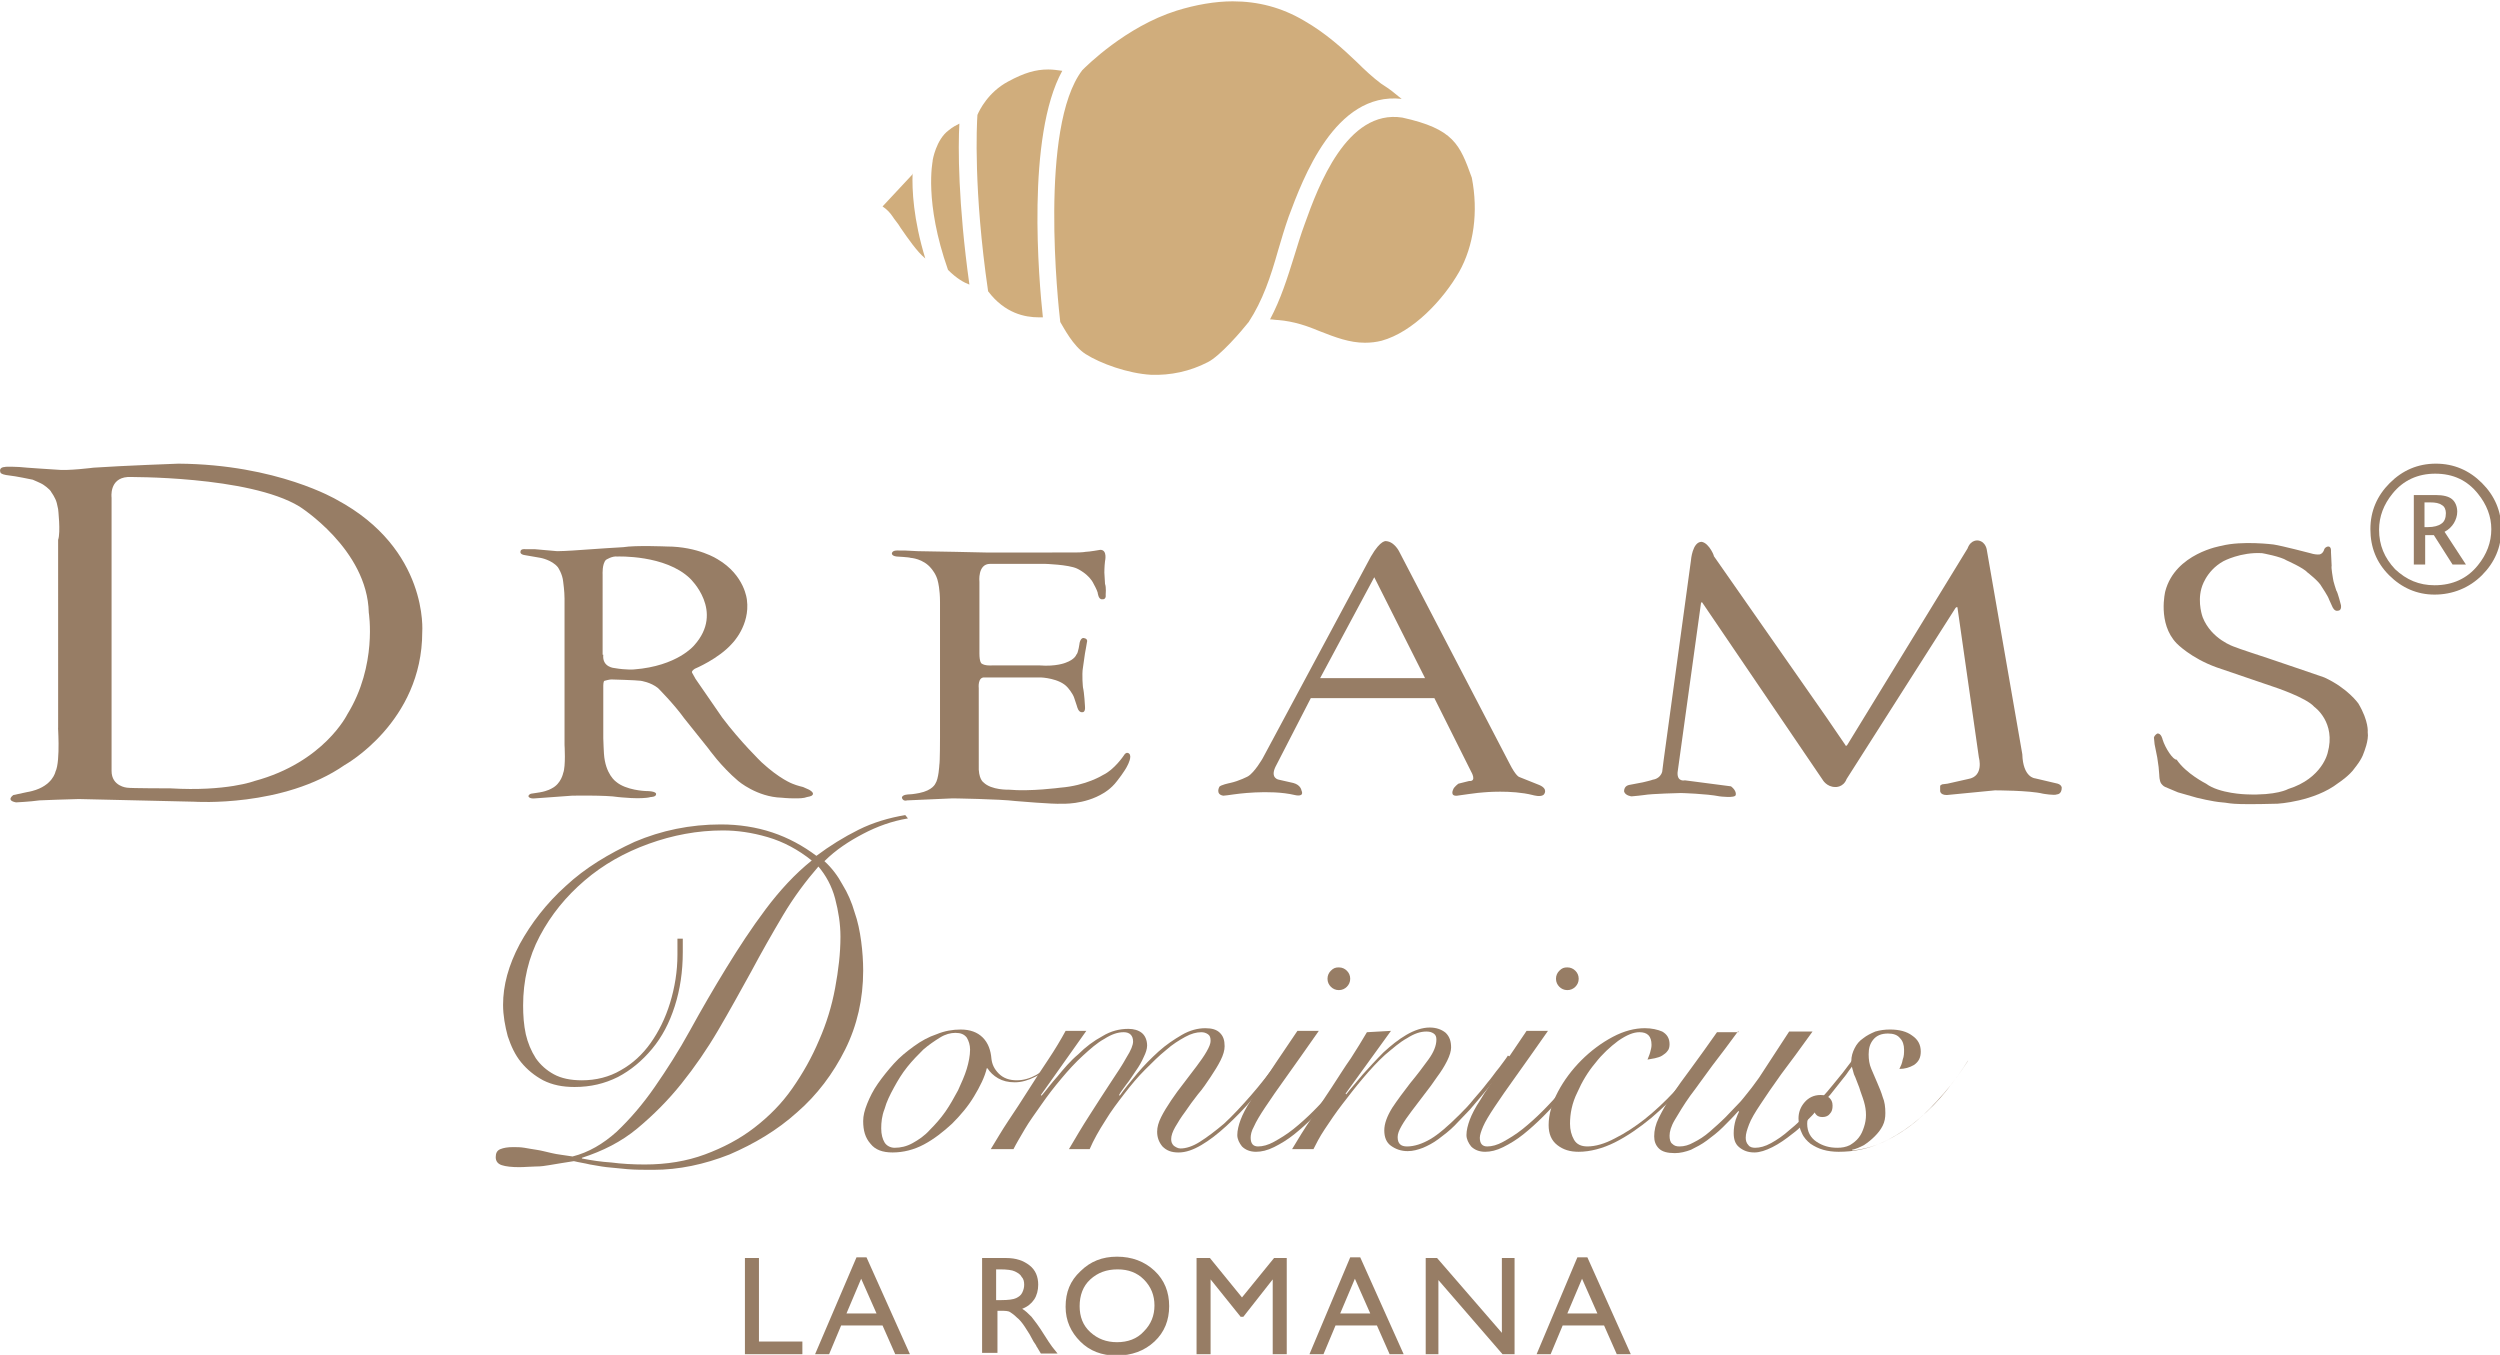 <?xml version="1.0" encoding="utf-8"?>
<!-- Generator: Adobe Illustrator 26.2.1, SVG Export Plug-In . SVG Version: 6.00 Build 0)  -->
<svg version="1.1" id="Logos" xmlns="http://www.w3.org/2000/svg" xmlns:xlink="http://www.w3.org/1999/xlink" x="0px" y="0px"
	 viewBox="0 0 374.2 202.8" style="enable-background:new 0 0 374.2 202.8;" xml:space="preserve">
<style type="text/css">
	.st0{fill:#977D65;}
	.st1{fill:#D0AD7C;}
</style>
<g>
	<path class="st0" d="M196.9,111.4"/>
	<path class="st0" d="M198.8,113.5"/>
	<path class="st0" d="M197.8,112.9"/>
	<path class="st0" d="M196.5,113"/>
	<path class="st0" d="M147.6,82.7c0,0-8.9-0.2-10.2-0.2c0,0-1.8-0.1-2-0.1c-0.2,0-0.9,0-0.9,0s-0.9-0.1-1,0.4c0,0-0.1,0.4,0.7,0.5
		c0,0,1.9,0.1,2.1,0.2c0,0,1.9,0.1,3.1,1.6c0,0,0.8,0.9,1,2c0,0,0.3,1.1,0.3,3v20.3c0,0,0,3.7-0.1,4.1c0,0-0.1,2.1-0.6,2.8
		c0,0-0.4,1-2.4,1.4c0,0-1,0.2-1.5,0.2c0,0-1.1,0-1.1,0.5c0,0,0.1,0.6,0.8,0.4l6.8-0.3c0,0,7,0.1,9.4,0.4c0,0,5.8,0.5,6.9,0.4
		c0,0,3.4,0.2,6.3-1.6c0,0,1.1-0.6,2-1.8c0,0,1.2-1.5,1.6-2.4c0,0,0.7-1.3,0.2-1.7c0,0-0.4-0.4-0.8,0.3c0,0-1.4,2.1-3.1,2.9
		c0,0-2.5,1.6-6.4,1.9c0,0-4.5,0.6-7.7,0.3c0,0-2.6,0.1-3.8-1.1c0,0-0.8-0.5-0.7-2.6V103c0,0-0.2-1.7,0.9-1.6l8.4,0
		c0,0,2.8,0.1,4,1.5c0,0,0.8,0.9,1,1.6l0.4,1.2c0,0,0.2,1,0.8,0.9c0,0,0.5,0.1,0.4-0.9c0,0-0.1-2-0.3-2.8c0,0-0.2-1.9,0-3l0.3-2.1
		c0,0,0.3-1.6,0.3-1.7c0,0,0.2-0.5-0.5-0.6c0,0-0.4-0.1-0.6,0.7c0,0-0.2,1.6-0.5,1.8c0,0-0.2,0.7-1.6,1.2c0,0-1.4,0.6-3.9,0.4h-7.1
		c0,0-1.1,0.1-1.6-0.3c0,0-0.3-0.2-0.3-1.5l0-10.7c0,0-0.3-2.7,1.6-2.7l8.2,0c0,0,3.5,0.1,4.8,0.7c0,0,1.8,0.8,2.5,2.3
		c0,0,0.5,0.9,0.6,1.3c0,0,0.1,1.1,0.7,1c0,0,0.6,0.1,0.5-0.7c0,0,0.1-1.1-0.1-1.6c0,0-0.1-1.6-0.1-1.7c0,0,0-0.9,0.1-1.7
		c0,0,0.4-1.7-0.7-1.7c0,0-1.7,0.3-2.2,0.3c0,0-0.4,0.1-1.7,0.1H147.6"/>
	<path class="st0" d="M87.2,82.3c1.1-0.1,6.1-0.4,6.1-0.4c1.8-0.3,6.5-0.1,6.5-0.1c4.7,0,7.6,1.9,7.6,1.9c4.1,2.4,4.4,6.1,4.4,6.1
		c0.5,3.8-2.2,6.5-2.2,6.5c-2,2.3-5.6,3.8-5.6,3.8c-0.6,0.4-0.4,0.6-0.4,0.6l0.5,0.9l4,5.8c2.7,3.6,5.9,6.7,5.9,6.7
		c2.7,2.5,4.6,3.2,4.6,3.2c0.7,0.3,1.6,0.5,1.6,0.5l0.9,0.4c0.9,0.5,0.5,0.8,0.5,0.8c-0.1,0.2-0.8,0.3-0.8,0.3
		c-0.5,0.2-1.2,0.2-1.9,0.2c-1,0-1.9-0.1-1.9-0.1c-3.7-0.1-6.5-2.5-6.5-2.5c-2.6-2.2-4.5-4.9-4.5-4.9l-3.6-4.5
		c-1.5-2.1-3.9-4.5-3.9-4.5c-1.1-0.9-2.6-1.1-2.6-1.1c-0.7-0.1-4.4-0.2-4.4-0.2c-0.3,0-1,0.2-1,0.2c-0.2,0-0.2,0.7-0.2,0.7v7.9
		c0,0.5,0.1,2.3,0.1,2.3c0.2,3.1,1.8,4.2,1.8,4.2c1.5,1.3,4.4,1.4,4.4,1.4c1.6,0,1.6,0.4,1.6,0.4c0.1,0.5-0.8,0.5-0.8,0.5
		c-1.4,0.4-4.9,0-4.9,0c-1.8-0.3-6.9-0.2-6.9-0.2l-5.5,0.4c-0.9,0.1-1-0.3-1-0.3c0-0.3,0.4-0.4,0.4-0.4l1.3-0.2
		c1.2-0.2,1.8-0.6,1.8-0.6c1.4-0.7,1.7-2.3,1.7-2.3c0.4-1,0.2-4.2,0.2-4.2l0-21.9c0-1.1-0.2-2.5-0.2-2.5c-0.1-1.2-0.8-2.2-0.8-2.2
		c-0.9-1.1-2.6-1.4-2.6-1.4c-0.5-0.1-2.3-0.4-2.3-0.4c-0.8-0.1-0.7-0.5-0.7-0.5c0-0.5,0.7-0.4,0.7-0.4l1.4,0l3.4,0.3
		C84.6,82.5,87.2,82.3,87.2,82.3 M90.3,98C90.1,99.9,92,100,92,100c1.7,0.3,2.9,0.2,2.9,0.2c6.5-0.5,9-3.6,9-3.6
		c4.6-5.1-0.6-10-0.6-10c-3.7-3.6-10.9-3.3-10.9-3.3c-0.8-0.1-1.7,0.5-1.7,0.5c-0.6,0.6-0.5,2.2-0.5,2.2V98z"/>
	<path class="st0" d="M8.7,76.2l-0.2-0.9c-0.2-0.8-0.8-1.6-0.8-1.6c-0.2-0.5-1.3-1.2-1.3-1.2c-0.1-0.1-1.5-0.7-1.5-0.7l-1.5-0.3
		l-1.1-0.2l-1.4-0.2c0,0,0.6,0.1,0,0c-0.6-0.1-0.8-0.3-0.8-0.3c-0.4-0.9,0.6-0.9,0.6-0.9c0.2-0.1,2.2,0,2.2,0
		c0.8,0.1,5.6,0.4,5.6,0.4c1.6,0.2,5.5-0.3,5.5-0.3c4.4-0.3,12.7-0.6,12.7-0.6c14.8,0.1,23.7,5.4,23.7,5.4
		c13.8,7.4,12.8,19.8,12.8,19.8c0,13.5-11.6,19.9-11.6,19.9c-9.2,6.4-22.5,5.5-22.5,5.5l-17.3-0.4c-0.9,0-5.9,0.2-5.9,0.2
		c-1.4,0.2-3.5,0.3-3.5,0.3c-1.6-0.3-0.4-1.1-0.4-1.1l2.8-0.6c3.1-0.8,3.5-2.9,3.5-2.9c0.8-1.6,0.3-7.5,0.4-6.5V80.8
		C9.1,79.7,8.7,76.2,8.7,76.2 M16.7,115.4c0,2.3,2.3,2.5,2.3,2.5c0.5,0.1,6.5,0.1,6.5,0.1c8.4,0.5,12.6-1.1,12.6-1.1
		c10.4-2.8,13.9-10,13.9-10c4.5-7.3,3.2-15.2,3.2-15.2C55,82.2,44.8,75.8,44.8,75.8c-7.6-4.6-25.7-4.4-25.7-4.4
		c-2.8,0.2-2.4,3.1-2.4,3.1L16.7,115.4z"/>
	<path class="st0" d="M205.2,83.3c1.5-2.6,2.3-2.3,2.3-2.3c1.2,0.1,1.9,1.5,1.9,1.5l16.5,31.7c1,2,1.5,2.1,1.5,2.1l3,1.2
		c1.4,0.6,0.7,1.4,0.7,1.4c-0.4,0.5-1.7,0.1-1.7,0.1c-3.2-0.8-7.3-0.4-7.3-0.4c-0.6,0-4,0.5-4,0.5c-1.1,0.1-0.6-0.9-0.6-0.9
		c0.1-0.4,0.8-0.9,0.8-0.9l1.6-0.4c1.2,0.1,0.3-1.4,0.3-1.4l-5.5-11l-18.5,0l-5.3,10.3c-0.8,1.7,0.5,1.9,0.5,1.9l2.2,0.5
		c1.1,0.3,1.2,1.1,1.2,1.1c0.5,1.1-1,0.7-1,0.7c-3.8-0.9-9.1-0.1-9.1-0.1c-0.5,0.1-1.6,0.2-1.6,0.2c-1.2-0.2-0.6-1.3-0.6-1.3
		c0.1-0.3,1.6-0.6,1.6-0.6c1.4-0.3,2.7-1,2.7-1c1-0.6,2.2-2.7,2.2-2.7L205.2,83.3 M197.6,101.5h15.7l-7.6-15.1L197.6,101.5z"/>
	<path class="st0" d="M254.7,81.1c-1.4,0-1.6,2.8-1.6,2.8l-4.1,30l-0.2,1.6c-0.3,1.1-1.4,1.2-1.4,1.2c-0.2,0.1-1.5,0.4-1.5,0.4
		l-2.1,0.4c-0.8,0.2-0.7,1-0.7,1c0.2,0.6,1.1,0.7,1.1,0.7c0.3,0,1.9-0.2,1.9-0.2c1.1-0.2,5.5-0.3,5.5-0.3s3.8,0.1,5.8,0.5
		c0,0,2.3,0.3,2.4-0.2c0,0,0.2-0.6-0.7-1.3l-6.9-0.9c0,0-1.2,0.3-1.1-1.2l3.5-25.3c0,0,0.1-0.3,0.2-0.1l18,26.5c0,0,0.6,1.1,1.9,1.1
		c0,0,1.2,0.1,1.7-1.2l16.3-25.6c0,0,0.3-0.3,0.3,0l3.2,22.4c0,0,0.8,2.8-1.6,3.2l-3.1,0.7l-0.8,0.1c0,0-0.2,0.1-0.3,0.2l0,0.8
		c0,0,0,0.6,1,0.6l7.2-0.7c0,0,5.2,0,7.2,0.5c0,0,1.7,0.3,2.1,0.1c0,0,0.7,0,0.7-1c0,0,0-0.4-0.6-0.6l-3.4-0.8c0,0-1.8-0.1-1.9-3.6
		l-5.3-30.5c0,0-0.1-1.3-1.3-1.5c0,0-1.1-0.2-1.6,1.2l-18,29.4c0,0-0.2,0.3-0.3,0l-2.8-4.1l-16.9-24.2
		C256.7,83.5,255.9,81.3,254.7,81.1"/>
	<path class="st0" d="M323.7,110.7c0,0-0.2-1-0.8-0.9c0,0-0.4,0.2-0.5,0.6l0.1,1l0.4,2l0.2,1.4l0.1,1.2c0,0,0,0.9,0.3,1.3
		c0,0,0.3,0.4,0.6,0.5l1.9,0.8l2.8,0.8c0,0,2.4,0.6,3.8,0.7c1.4,0.1,0.8,0.4,8.3,0.2c0,0,5.5-0.3,9.1-3.1c0,0,1.7-1.1,2.5-2.3
		c0,0,1-1.2,1.3-2.2c0,0,0.8-1.9,0.6-3.1c0,0,0.2-1.6-1.4-4.3c0,0-1.6-2.3-5.1-3.9c0,0-5.8-2-8.5-2.9c0,0-4.6-1.5-5-1.7
		c0,0-3.4-1.1-4.7-4.4c0,0-0.8-2.1-0.2-4.3c0,0,0.6-2.6,3.3-4.1c0,0,2.6-1.4,5.8-1.2c0,0,2.8,0.5,3.7,1.1c0,0,2.5,1.1,3.1,1.8
		c0,0,1.7,1.3,2.1,2.1c0,0,1,1.5,1.1,1.9l0.5,1.1c0,0,0.3,0.8,0.9,0.6c0,0,0.5,0,0.4-0.8c0,0-0.5-2-0.7-2.2c0,0-0.5-1.5-0.5-1.8
		c0,0-0.3-1.7-0.2-1.9l-0.1-2.1c0,0,0.1-0.8-0.4-0.8c0,0-0.4,0-0.6,0.4c0,0-0.2,0.9-1,0.8c0,0-0.5,0-1.1-0.2c0,0-4.2-1.1-5.5-1.3
		c0,0-4.7-0.6-7.8,0.2c0,0-6.9,1.1-8.4,6.8c0,0-1.2,4.8,1.7,7.8c0,0,2.1,2.2,6,3.6l8.5,2.9c0,0,4.9,1.6,6.1,3c0,0,3.3,2.3,2,6.9
		c0,0-0.8,3.8-5.9,5.4c0,0-1.7,1-6.3,0.8c0,0-4-0.1-6-1.6c0,0-3-1.5-4.4-3.6C325.3,113.8,324.1,112,323.7,110.7z"/>
	<path class="st0" d="M364.4,89c-2.6,0-4.9-1-6.8-2.9c-1.9-1.9-2.8-4.2-2.8-6.9c0-2.7,1-5,2.9-6.9c1.9-1.9,4.2-2.9,6.9-2.9
		c2.7,0,5,1,6.9,2.9c1.9,1.9,2.9,4.2,2.9,6.9c0,2.7-1,5-2.9,6.9S367.1,89,364.4,89z M364.4,87.6c2.7,0,4.9-1,6.5-3
		c1.3-1.6,2-3.4,2-5.4c0-1.9-0.7-3.7-2-5.3c-1.6-2-3.7-3-6.4-3c-2.6,0-4.8,1-6.4,3c-1.3,1.6-2,3.4-2,5.4c0,2.3,0.8,4.2,2.4,5.9
		C360.2,86.8,362.1,87.6,364.4,87.6z M361.3,84.6V74.1h3.3c1.1,0,1.9,0.2,2.4,0.6c0.5,0.4,0.8,1.1,0.8,1.9c0,0.6-0.2,1.2-0.5,1.7
		c-0.3,0.5-0.8,1-1.4,1.3l3.2,4.9h-2l-2.8-4.4H363v4.4H361.3z M362.9,78.9h0.5c0.9,0,1.6-0.2,2-0.5c0.5-0.3,0.7-0.9,0.7-1.6
		c0-0.5-0.2-1-0.6-1.2c-0.4-0.3-1-0.4-1.7-0.4h-0.9V78.9z"/>
	<path class="st0" d="M135.9,122.5c-2.4,0.4-4.6,1.2-6.7,2.3c-2.1,1.1-4.1,2.4-5.8,4.1c1.1,1,2,2.2,2.7,3.5c0.8,1.3,1.4,2.7,1.8,4.1
		c0.5,1.4,0.8,2.9,1,4.4c0.2,1.5,0.3,3,0.3,4.4c0,4.2-0.9,8.2-2.7,11.8c-1.8,3.6-4.2,6.8-7.2,9.4c-3,2.7-6.4,4.7-10.1,6.3
		c-3.8,1.5-7.6,2.3-11.4,2.3c-1.5,0-2.7,0-3.9-0.1c-1.1-0.1-2.1-0.2-3.1-0.3c-0.9-0.1-1.8-0.3-2.5-0.4c-0.8-0.2-1.6-0.3-2.4-0.5
		c-0.7,0.1-1.3,0.2-1.9,0.3c-0.6,0.1-1.2,0.2-1.8,0.3c-0.6,0.1-1.2,0.2-2,0.2c-0.7,0-1.6,0.1-2.5,0.1c-1.1,0-2-0.1-2.6-0.3
		c-0.6-0.2-0.9-0.6-0.9-1.2c0-0.6,0.2-1,0.7-1.2c0.5-0.2,1.1-0.3,1.9-0.3c0.6,0,1.1,0,1.7,0.1c0.5,0.1,1.2,0.2,1.8,0.3
		c0.7,0.1,1.4,0.3,2.3,0.5c0.8,0.2,1.9,0.3,3.1,0.5c2.4-0.6,4.6-1.9,6.6-3.7c2-1.9,3.9-4.1,5.7-6.7c1.8-2.6,3.6-5.4,5.3-8.5
		c1.7-3.1,3.5-6.2,5.4-9.3c1.9-3.1,3.8-6,5.9-8.8c2.1-2.8,4.4-5.3,6.9-7.3c-2-1.6-4.2-2.8-6.6-3.5c-2.4-0.7-4.6-1-6.7-1
		c-3.8,0-7.5,0.7-11.1,2c-3.6,1.3-6.8,3.1-9.6,5.5c-2.8,2.4-5,5.1-6.7,8.3c-1.7,3.2-2.5,6.7-2.5,10.4c0,1.5,0.1,2.9,0.4,4.3
		c0.3,1.3,0.8,2.5,1.5,3.6c0.7,1,1.6,1.8,2.7,2.4c1.1,0.6,2.5,0.9,4.2,0.9c2.1,0,4.1-0.5,5.8-1.5c1.8-1,3.3-2.4,4.5-4.1
		c1.2-1.7,2.2-3.7,2.9-6c0.7-2.3,1.1-4.7,1.1-7.2v-2.4h0.8v2c0,2.9-0.4,5.6-1.2,8.1c-0.8,2.5-1.9,4.6-3.4,6.4
		c-1.5,1.8-3.2,3.2-5.1,4.2c-2,1-4.1,1.5-6.5,1.5c-1.8,0-3.3-0.3-4.7-1c-1.3-0.7-2.4-1.6-3.3-2.7c-0.9-1.1-1.5-2.4-2-3.9
		c-0.4-1.5-0.7-3.1-0.7-4.7c0-2.9,0.8-5.9,2.5-9.1c1.7-3.1,4-6.1,6.9-8.7c2.9-2.7,6.4-4.8,10.3-6.6c4-1.7,8.3-2.6,12.9-2.6
		c2.7,0,5.3,0.4,7.7,1.2c2.4,0.8,4.6,2,6.6,3.5c2-1.5,4.1-2.8,6.3-3.9c2.2-1.1,4.6-1.8,7-2.2L135.9,122.5z M96.5,174.3
		c3.3,0,6.3-0.5,9-1.5c2.7-1,5.2-2.3,7.4-4c2.2-1.7,4.1-3.6,5.7-5.9c1.6-2.3,2.9-4.6,4-7.2c1.1-2.5,1.9-5.1,2.4-7.8
		c0.5-2.7,0.8-5.2,0.8-7.7c0-1.9-0.3-3.8-0.8-5.7c-0.5-1.9-1.4-3.5-2.5-4.8c-1.9,2.2-3.7,4.6-5.3,7.3c-1.6,2.7-3.2,5.5-4.8,8.5
		c-1.6,2.9-3.2,5.8-4.9,8.7c-1.7,2.9-3.5,5.5-5.5,8c-2,2.5-4.2,4.7-6.6,6.7c-2.4,2-5.2,3.4-8.3,4.4v0.1c1.5,0.3,2.9,0.5,4.4,0.6
		C93,174.2,94.7,174.3,96.5,174.3z"/>
	<path class="st0" d="M157.7,159c-0.8,0.9-1.7,1.7-2.8,2.2c-1,0.5-2,0.8-3,0.8c-1,0-1.8-0.2-2.5-0.6c-0.7-0.4-1.2-0.9-1.6-1.5h-0.1
		c-0.3,1.3-1,2.7-1.9,4.2c-0.9,1.5-2,2.8-3.3,4.1c-1.3,1.2-2.7,2.3-4.2,3.1c-1.5,0.8-3.1,1.2-4.7,1.2c-1.5,0-2.6-0.4-3.3-1.3
		c-0.8-0.9-1.1-2-1.1-3.4c0-0.8,0.2-1.6,0.6-2.6c0.4-1,0.9-2,1.6-3s1.5-2,2.4-3c0.9-1,1.9-1.8,3-2.6c1.1-0.8,2.2-1.4,3.4-1.8
		c1.2-0.5,2.4-0.7,3.6-0.7c1.4,0,2.5,0.4,3.3,1.2c0.8,0.8,1.2,1.9,1.3,3.2c0.1,0.8,0.4,1.5,1.1,2.2s1.6,1,2.7,1c1,0,2-0.3,2.9-0.8
		c0.9-0.5,1.8-1.2,2.5-2L157.7,159z M131.9,168.9c0,0.9,0.2,1.6,0.5,2.1c0.3,0.5,0.9,0.8,1.5,0.8c0.9,0,1.8-0.2,2.7-0.7
		c0.9-0.5,1.8-1.1,2.6-2c0.8-0.8,1.6-1.7,2.3-2.7c0.7-1,1.3-2.1,1.9-3.2c0.5-1.1,1-2.2,1.3-3.2c0.3-1,0.5-2,0.5-2.9
		c0-0.7-0.2-1.3-0.5-1.8c-0.4-0.5-0.9-0.7-1.7-0.7c-0.7,0-1.5,0.2-2.3,0.7c-0.8,0.5-1.7,1.1-2.5,1.8c-0.8,0.8-1.6,1.6-2.4,2.6
		c-0.8,1-1.4,2-2,3.1c-0.6,1.1-1.1,2.1-1.4,3.2C132,167,131.9,168,131.9,168.9z"/>
	<path class="st0" d="M148.3,172c0.8-1.3,1.6-2.7,2.6-4.2c1-1.5,2-3,3-4.6c1-1.6,2-3.1,3-4.6c1-1.5,1.9-3,2.6-4.3h3.1l-6.8,9.6
		l0.1,0.1c0.7-0.8,1.4-1.8,2.4-2.9c0.9-1.1,1.9-2.3,3.1-3.3c1.1-1.1,2.3-2,3.6-2.7c1.3-0.8,2.6-1.1,3.9-1.1c0.8,0,1.5,0.2,2,0.6
		c0.5,0.4,0.8,1.1,0.8,1.9c0,0.5-0.2,1.1-0.5,1.7c-0.3,0.7-0.7,1.4-1.2,2.1c-0.5,0.7-0.9,1.4-1.4,2c-0.5,0.7-0.9,1.2-1.1,1.6
		l0.1,0.1c0.7-1,1.6-2.1,2.6-3.3c1-1.2,2.1-2.3,3.2-3.3c1.1-1,2.3-1.8,3.5-2.5c1.2-0.7,2.4-1,3.5-1c1,0,1.7,0.2,2.2,0.7
		c0.5,0.5,0.7,1.1,0.7,2c0,0.6-0.2,1.3-0.6,2.1c-0.4,0.8-0.9,1.6-1.5,2.5c-0.6,0.9-1.2,1.8-1.9,2.6c-0.7,0.9-1.3,1.7-1.9,2.6
		c-0.6,0.8-1.1,1.6-1.5,2.3c-0.4,0.7-0.6,1.3-0.6,1.8c0,0.4,0.1,0.7,0.4,1c0.3,0.2,0.6,0.4,1,0.4c0.8,0,1.8-0.3,2.9-1
		c1.1-0.7,2.3-1.6,3.6-2.7c1.3-1.2,2.6-2.6,4-4.2c1.4-1.6,2.8-3.4,4.3-5.4l0.4,0.2c-1.4,1.9-2.8,3.7-4.2,5.4
		c-1.4,1.7-2.8,3.1-4.1,4.3c-1.3,1.2-2.6,2.2-3.8,2.9c-1.2,0.7-2.3,1.1-3.4,1.1c-1.1,0-1.8-0.3-2.4-0.9c-0.5-0.6-0.8-1.3-0.8-2.2
		c0-0.7,0.2-1.4,0.6-2.2c0.4-0.8,0.9-1.6,1.5-2.5c0.6-0.9,1.2-1.7,1.9-2.6c0.7-0.9,1.3-1.7,1.9-2.5c0.6-0.8,1.1-1.5,1.5-2.2
		c0.4-0.7,0.6-1.2,0.6-1.6c0-0.5-0.1-0.8-0.4-1c-0.3-0.2-0.6-0.3-1-0.3c-0.7,0-1.5,0.2-2.4,0.7c-0.9,0.5-1.9,1.1-2.9,2
		c-1,0.8-2,1.8-3.1,2.9c-1.1,1.1-2.1,2.3-3.1,3.6c-1,1.3-2,2.6-2.9,4.1c-0.9,1.4-1.7,2.8-2.3,4.2H160c1-1.7,2-3.4,3.1-5.1
		c1.1-1.7,2.1-3.3,3.1-4.8c1-1.5,1.8-2.7,2.4-3.8c0.7-1.1,1-1.9,1-2.4c0-0.9-0.5-1.4-1.4-1.4c-0.9,0-1.8,0.3-2.9,1
		c-1.1,0.6-2.1,1.5-3.2,2.5c-1.1,1-2.2,2.2-3.2,3.4c-1.1,1.3-2.1,2.6-3,3.9c-0.9,1.3-1.8,2.5-2.5,3.7c-0.7,1.2-1.3,2.2-1.7,3H148.3z
		"/>
	<path class="st0" d="M197.4,154.3c-1.9,2.7-3.5,5-4.8,6.8c-1.3,1.8-2.4,3.4-3.2,4.6s-1.4,2.2-1.7,2.9c-0.4,0.7-0.5,1.3-0.5,1.7
		c0,0.9,0.4,1.3,1.1,1.3c0.7,0,1.5-0.2,2.4-0.7c0.9-0.5,1.9-1.1,2.9-1.9c1-0.8,2-1.7,3-2.7c1-1,1.9-2,2.8-3c0.9-1,1.6-1.9,2.3-2.8
		c0.7-0.9,1.2-1.7,1.5-2.2l0.4,0.3c-0.4,0.7-1,1.5-1.7,2.5c-0.7,1-1.5,1.9-2.4,3c-0.9,1-1.8,2-2.8,3s-2,1.9-3,2.7
		c-1,0.8-2,1.4-3,1.9s-1.9,0.7-2.7,0.7c-0.9,0-1.6-0.3-2.1-0.8c-0.4-0.5-0.7-1.1-0.7-1.7c0-0.7,0.2-1.5,0.5-2.3
		c0.3-0.8,0.8-1.8,1.6-3c0.7-1.2,1.7-2.6,2.8-4.2c1.1-1.7,2.5-3.7,4.1-6.1H197.4z M200.4,144.8c0.5,0,0.9,0.2,1.2,0.5
		c0.3,0.3,0.5,0.7,0.5,1.2c0,0.5-0.2,0.9-0.5,1.2s-0.7,0.5-1.2,0.5c-0.5,0-0.9-0.2-1.2-0.5c-0.3-0.3-0.5-0.7-0.5-1.2
		c0-0.5,0.2-0.9,0.5-1.2C199.6,144.9,199.9,144.8,200.4,144.8z"/>
	<path class="st0" d="M208.2,154.3l-6.8,9.4l0.1,0.1c0.7-0.9,1.6-1.9,2.5-3c1-1.1,2-2.2,3.1-3.3c1.1-1,2.2-1.9,3.4-2.6
		c1.2-0.7,2.4-1.1,3.5-1.1c1,0,1.8,0.3,2.4,0.8c0.6,0.6,0.8,1.3,0.8,2.2c0,0.5-0.2,1.2-0.6,2c-0.4,0.8-0.9,1.6-1.5,2.4
		c-0.6,0.9-1.2,1.7-1.9,2.6c-0.7,0.9-1.3,1.7-1.9,2.5c-0.6,0.8-1.1,1.5-1.5,2.2c-0.4,0.7-0.6,1.2-0.6,1.7c0,1,0.5,1.4,1.4,1.4
		c1.1,0,2.3-0.4,3.5-1.1c1.2-0.7,2.7-2,4.4-3.7c0.7-0.7,1.4-1.4,2.1-2.3c0.7-0.8,1.4-1.6,2-2.4c0.7-0.8,1.2-1.6,1.8-2.3
		c0.5-0.7,1-1.3,1.3-1.8l0.4,0.2c-0.7,1-1.6,2.3-2.6,3.7c-1.1,1.4-2.3,2.8-3.5,4.2c-0.8,0.8-1.5,1.6-2.3,2.4c-0.8,0.8-1.6,1.4-2.4,2
		c-0.8,0.6-1.6,1-2.3,1.3c-0.8,0.3-1.5,0.5-2.3,0.5c-1,0-1.8-0.3-2.5-0.8c-0.7-0.5-1-1.3-1-2.3c0-1,0.4-2.1,1.2-3.4
		c0.8-1.2,1.7-2.4,2.7-3.7c1-1.2,1.9-2.4,2.7-3.5c0.8-1.1,1.2-2.1,1.2-3c0-0.4-0.1-0.7-0.4-0.9c-0.3-0.2-0.6-0.3-1.1-0.3
		c-0.9,0-1.8,0.3-2.9,1c-1.1,0.6-2.1,1.5-3.3,2.5c-1.1,1-2.2,2.2-3.3,3.5c-1.1,1.3-2.1,2.6-3.1,3.9c-1,1.3-1.8,2.5-2.6,3.7
		c-0.8,1.2-1.3,2.2-1.7,3h-3.2c0.9-1.5,1.8-3,2.9-4.6c1-1.6,2-3.1,3-4.6c1-1.5,1.9-3,2.9-4.4c0.9-1.4,1.7-2.7,2.4-3.9L208.2,154.3z"
		/>
	<path class="st0" d="M231.7,154.3c-1.9,2.7-3.5,5-4.8,6.8c-1.3,1.8-2.4,3.4-3.2,4.6c-0.8,1.2-1.4,2.2-1.7,2.9s-0.5,1.3-0.5,1.7
		c0,0.9,0.4,1.3,1.1,1.3c0.7,0,1.5-0.2,2.4-0.7c0.9-0.5,1.9-1.1,2.9-1.9c1-0.8,2-1.7,3-2.7s1.9-2,2.8-3c0.9-1,1.6-1.9,2.3-2.8
		c0.7-0.9,1.2-1.7,1.5-2.2l0.4,0.3c-0.4,0.7-1,1.5-1.7,2.5c-0.7,1-1.5,1.9-2.4,3c-0.9,1-1.8,2-2.8,3c-1,1-2,1.9-3,2.7
		c-1,0.8-2,1.4-3,1.9c-1,0.5-1.9,0.7-2.7,0.7c-0.9,0-1.6-0.3-2.1-0.8c-0.4-0.5-0.7-1.1-0.7-1.7c0-0.7,0.2-1.5,0.5-2.3
		c0.3-0.8,0.8-1.8,1.6-3c0.7-1.2,1.7-2.6,2.8-4.2c1.1-1.7,2.5-3.7,4.1-6.1H231.7z M234.6,144.8c0.5,0,0.9,0.2,1.2,0.5
		c0.3,0.3,0.5,0.7,0.5,1.2c0,0.5-0.2,0.9-0.5,1.2c-0.3,0.3-0.7,0.5-1.2,0.5c-0.5,0-0.9-0.2-1.2-0.5s-0.5-0.7-0.5-1.2
		c0-0.5,0.2-0.9,0.5-1.2C233.8,144.9,234.1,144.8,234.6,144.8z"/>
	<path class="st0" d="M254.5,159.1c-0.8,1.3-1.8,2.6-3.1,4.1c-1.3,1.5-2.7,2.8-4.2,4.1c-1.8,1.5-3.7,2.8-5.5,3.7
		c-1.8,0.9-3.7,1.4-5.4,1.4c-1.3,0-2.3-0.3-3.2-1c-0.9-0.7-1.3-1.7-1.3-3c0-1.6,0.5-3.3,1.4-5c0.9-1.7,2.1-3.3,3.5-4.7
		c1.4-1.4,3-2.6,4.7-3.5c1.7-0.9,3.3-1.3,4.8-1.3c1,0,1.9,0.2,2.6,0.5c0.7,0.4,1.1,1,1.1,1.9c0,0.4-0.1,0.8-0.3,1
		c-0.2,0.3-0.5,0.5-0.8,0.7c-0.3,0.2-0.7,0.3-1.1,0.4c-0.4,0.1-0.7,0.1-1.1,0.2c0.1-0.3,0.3-0.7,0.4-1.1c0.1-0.4,0.2-0.7,0.2-1.1
		c0-1.3-0.6-1.9-1.8-1.9c-0.9,0-1.9,0.4-3.2,1.3c-1.2,0.9-2.4,2-3.4,3.3c-1.1,1.3-2,2.8-2.7,4.4c-0.8,1.6-1.1,3.2-1.1,4.7
		c0,0.9,0.2,1.7,0.6,2.4c0.4,0.7,1.1,1,2,1c1.2,0,2.6-0.4,4.1-1.2c1.6-0.8,3.1-1.8,4.5-2.9c1.5-1.2,3-2.6,4.4-4.1
		c1.4-1.6,2.6-3.1,3.6-4.5L254.5,159.1z"/>
	<path class="st0" d="M260.2,154.3c-1.3,1.8-2.6,3.5-3.9,5.2c-1.2,1.6-2.3,3.2-3.3,4.5c-1,1.4-1.7,2.6-2.3,3.6
		c-0.6,1-0.8,1.8-0.8,2.4c0,0.5,0.1,1,0.4,1.2c0.3,0.3,0.6,0.4,1.1,0.4c0.7,0,1.4-0.2,2.1-0.6c0.8-0.4,1.6-0.9,2.4-1.6
		s1.6-1.4,2.4-2.2c0.8-0.8,1.5-1.6,2.2-2.3c0.7-0.8,1.2-1.5,1.7-2.1c0.5-0.7,0.9-1.2,1.1-1.5l4.5-6.9h3.5c-1.8,2.5-3.4,4.7-4.7,6.4
		c-1.3,1.8-2.3,3.3-3.1,4.5c-0.8,1.2-1.4,2.2-1.7,3c-0.3,0.8-0.5,1.4-0.5,2c0,0.4,0.1,0.8,0.4,1.1c0.2,0.3,0.6,0.4,1,0.4
		c0.7,0,1.5-0.2,2.4-0.7c0.9-0.5,1.8-1.1,2.8-2c1-0.8,1.9-1.7,2.9-2.7c0.9-1,1.8-2,2.7-3c0.8-1,1.6-1.9,2.3-2.8
		c0.7-0.9,1.2-1.6,1.6-2.1l0.5,0.2c-0.4,0.6-1,1.3-1.6,2.2c-0.7,0.9-1.5,1.9-2.3,2.9c-0.9,1-1.8,2-2.7,3.1c-1,1-1.9,2-3,2.8
		c-1,0.8-2,1.5-3,2c-1,0.5-1.9,0.8-2.7,0.8c-1,0-1.7-0.3-2.3-0.8c-0.6-0.5-0.8-1.2-0.8-2.1c0-0.7,0.1-1.3,0.3-2
		c0.2-0.6,0.4-1,0.5-1.2l-0.1-0.1c-0.7,0.8-1.5,1.6-2.3,2.4c-0.8,0.8-1.6,1.4-2.4,2c-0.8,0.6-1.6,1-2.4,1.4
		c-0.8,0.3-1.6,0.5-2.4,0.5c-1.1,0-1.9-0.2-2.4-0.7c-0.5-0.5-0.7-1.1-0.7-1.8c0-0.9,0.2-1.8,0.7-2.8s1.1-2.1,1.9-3.3
		c0.8-1.2,1.8-2.6,3-4.2c1.1-1.5,2.4-3.3,3.8-5.3H260.2z"/>
	<path class="st0" d="M294.6,158.7c-1,1.6-2.2,3.3-3.6,4.9c-1.4,1.6-2.8,3.1-4.4,4.4c-1.6,1.3-3.4,2.4-5.3,3.2
		c-1.9,0.8-3.9,1.2-6.1,1.2c-0.8,0-1.6-0.1-2.3-0.3c-0.7-0.2-1.3-0.5-1.9-0.9c-0.5-0.4-1-0.9-1.3-1.6c-0.3-0.6-0.5-1.4-0.5-2.2
		c0-0.9,0.3-1.7,0.9-2.4c0.6-0.7,1.4-1.1,2.4-1.1c0.5,0,0.9,0.1,1.3,0.4c0.3,0.3,0.5,0.6,0.5,1.2c0,0.5-0.1,0.9-0.4,1.2
		c-0.2,0.3-0.6,0.5-1.1,0.5c-0.4,0-0.7-0.1-0.9-0.3c-0.2-0.2-0.4-0.5-0.4-0.8c-0.4,0.2-0.6,0.5-0.8,0.9c-0.1,0.4-0.2,0.8-0.2,1.2
		c0,1.2,0.5,2.1,1.4,2.7c0.9,0.6,1.9,0.9,3.1,0.9c0.7,0,1.3-0.1,1.9-0.4c0.5-0.3,1-0.7,1.3-1.1c0.4-0.5,0.6-1,0.8-1.6
		c0.2-0.6,0.3-1.2,0.3-1.8c0-0.7-0.1-1.3-0.3-2c-0.2-0.7-0.5-1.4-0.7-2.1c-0.3-0.7-0.5-1.4-0.8-2c-0.2-0.7-0.4-1.3-0.4-1.9
		c0-0.8,0.2-1.4,0.5-2c0.3-0.6,0.7-1.1,1.3-1.5c0.5-0.4,1.1-0.7,1.8-1c0.7-0.2,1.4-0.3,2.2-0.3c1.4,0,2.5,0.3,3.3,0.9
		c0.9,0.6,1.3,1.4,1.3,2.4c0,0.9-0.3,1.5-1,2c-0.7,0.4-1.4,0.6-2.2,0.6c0.2-0.4,0.4-0.8,0.5-1.4c0.2-0.5,0.2-1,0.2-1.5
		c0-0.7-0.2-1.3-0.6-1.7c-0.4-0.5-1-0.7-1.8-0.7c-1,0-1.7,0.3-2.2,0.9c-0.5,0.6-0.7,1.3-0.7,2.2c0,0.8,0.1,1.5,0.4,2.2
		c0.3,0.7,0.6,1.4,0.9,2.1c0.3,0.7,0.6,1.4,0.8,2.1c0.3,0.7,0.4,1.5,0.4,2.4c0,0.7-0.1,1.3-0.4,1.9c-0.3,0.6-0.7,1.1-1.2,1.6
		c-0.5,0.5-1,0.9-1.6,1.3c-0.6,0.3-1.2,0.6-1.8,0.7l0.1,0.1c1.8-0.2,3.6-0.7,5.3-1.6c1.7-0.9,3.2-1.9,4.7-3.2c1.5-1.3,2.8-2.6,4-4.1
		c1.2-1.5,2.3-3,3.2-4.4L294.6,158.7z"/>
	<path class="st0" d="M198.2,112.4"/>
	<path class="st0" d="M111.5,188.3h2.1v12.5h6.5v1.9h-8.6V188.3z"/>
	<path class="st0" d="M128.2,188.2h1.5l6.5,14.5H134l-1.9-4.3h-6.2l-1.8,4.3H122L128.2,188.2z M131.2,196.6l-2.3-5.2l-2.2,5.2H131.2
		z"/>
	<path class="st0" d="M147,202.7v-14.4h3.6c1.5,0,2.6,0.4,3.5,1.1c0.9,0.7,1.3,1.7,1.3,2.9c0,0.8-0.2,1.6-0.6,2.2s-1,1.1-1.8,1.4
		c0.5,0.3,0.9,0.7,1.4,1.2c0.4,0.5,1.1,1.4,1.9,2.7c0.5,0.8,0.9,1.4,1.2,1.8l0.8,1h-2.5l-0.6-1c0,0-0.1-0.1-0.1-0.2l-0.4-0.6
		l-0.6-1.1l-0.7-1.1c-0.4-0.6-0.8-1.1-1.2-1.4c-0.4-0.4-0.7-0.6-1-0.8s-0.8-0.2-1.4-0.2h-0.5v6.3H147z M149.7,190h-0.6v4.6h0.8
		c1,0,1.8-0.1,2.2-0.3c0.4-0.2,0.7-0.4,0.9-0.8c0.2-0.4,0.3-0.8,0.3-1.2c0-0.5-0.1-0.9-0.4-1.2c-0.2-0.4-0.6-0.6-1-0.8
		S150.7,190,149.7,190z"/>
	<path class="st0" d="M167.2,188.1c2.2,0,4.1,0.7,5.6,2.1c1.5,1.4,2.2,3.2,2.2,5.3s-0.7,3.9-2.2,5.3c-1.5,1.4-3.4,2.1-5.7,2.1
		c-2.2,0-4-0.7-5.4-2.1c-1.4-1.4-2.2-3.1-2.2-5.2c0-2.2,0.7-3.9,2.2-5.3C163.2,188.8,165,188.1,167.2,188.1z M167.3,190
		c-1.7,0-3,0.5-4.1,1.5c-1.1,1-1.6,2.4-1.6,4c0,1.6,0.5,2.9,1.6,3.9c1.1,1,2.4,1.5,4,1.5c1.6,0,3-0.5,4-1.6c1.1-1.1,1.6-2.4,1.6-3.9
		c0-1.5-0.5-2.8-1.6-3.9C170.2,190.5,168.9,190,167.3,190z"/>
	<path class="st0" d="M190.7,188.3h1.9v14.4h-2.1v-11.2l-4.4,5.6h-0.4l-4.5-5.6v11.2h-2.1v-14.4h2l4.8,5.9L190.7,188.3z"/>
	<path class="st0" d="M202.1,188.2h1.5l6.5,14.5h-2.1l-1.9-4.3h-6.2l-1.8,4.3h-2.1L202.1,188.2z M205.1,196.6l-2.3-5.2l-2.2,5.2
		H205.1z"/>
	<path class="st0" d="M224.7,188.3h2v14.4h-1.8l-9.6-11.1v11.1h-1.9v-14.4h1.7l9.7,11.2V188.3z"/>
	<path class="st0" d="M236.1,188.2h1.5l6.5,14.5h-2.1l-1.9-4.3h-6.2l-1.8,4.3h-2.1L236.1,188.2z M239.1,196.6l-2.3-5.2l-2.2,5.2
		H239.1z"/>
</g>
<g>
	<path class="st1" d="M136.3,26.4c-1.4,1.5-2.8,3-4.2,4.5c0.6,0.4,1.1,0.9,1.5,1.5c0.3,0.5,0.8,1,1.2,1.7c1.1,1.6,2.5,3.6,3.6,4.5
		c0,0,0.1,0.1,0.1,0.1c-1.8-5.9-2-10.3-1.9-12.8C136.6,26.1,136.5,26.2,136.3,26.4"/>
	<path class="st1" d="M139.6,24c0,0,0,0.1,0,0.1l0,0c0,0.1-1.3,6.1,2.3,16.3c1.3,1.3,2.4,1.9,3.2,2.2c-1.7-12.2-1.7-20.6-1.5-24.1
		c-0.4,0.2-1,0.5-1.6,1C140.1,20.9,139.6,24,139.6,24"/>
	<path class="st1" d="M155.5,47.5c0.2,0,0.4,0,0.6,0c-0.6-5.5-2.5-27.1,2.9-36.9c-0.7-0.1-1.4-0.2-2.1-0.2c-1.9,0-3.6,0.5-6,1.8
		c-3,1.6-4.3,4.3-4.6,5c-0.1,1.5-0.6,11.3,1.6,26.4C150.4,46.9,153.4,47.5,155.5,47.5"/>
	<path class="st1" d="M197.6,49.6c2.3,0.9,4.4,1.7,6.7,1.7c0.9,0,1.7-0.1,2.5-0.3c4.7-1.3,9.2-6.1,11.6-10.3c2.2-3.9,2.9-9,1.9-14.1
		c-1.8-5-2.7-7.3-10.4-9c-8.3-1.3-12.6,10.3-14.6,15.9c-0.6,1.6-1.1,3.3-1.6,4.9c-1,3.2-2,6.4-3.6,9.4c0.4,0,0.8,0.1,1.2,0.1
		C193.7,48.1,195.7,48.8,197.6,49.6"/>
	<path class="st1" d="M162.5,53c2.2,1.4,6.3,2.9,9.8,3.1c2.9,0.1,5.8-0.5,8.5-1.9c1.8-0.9,5-4.6,6.1-6c2.1-3.2,3.3-6.8,4.4-10.7
		c0.5-1.7,1-3.4,1.6-5.1c2.1-5.6,6.9-18.7,16.9-17.6c-0.3-0.2-0.6-0.5-1-0.8c-0.6-0.5-1.3-1-2.1-1.5c-1.2-0.9-2.4-2-3.6-3.2
		c-2.1-2-4.6-4.3-7.9-6.2c-3.4-2-6.9-2.9-10.7-2.9c-2.6,0-5.5,0.5-8.4,1.4c-7.6,2.4-13.5,8.3-14.1,8.9c-6.5,8.5-3.6,35.2-3.3,37.7
		C159.2,49,160.6,51.8,162.5,53"/>
</g>
</svg>
